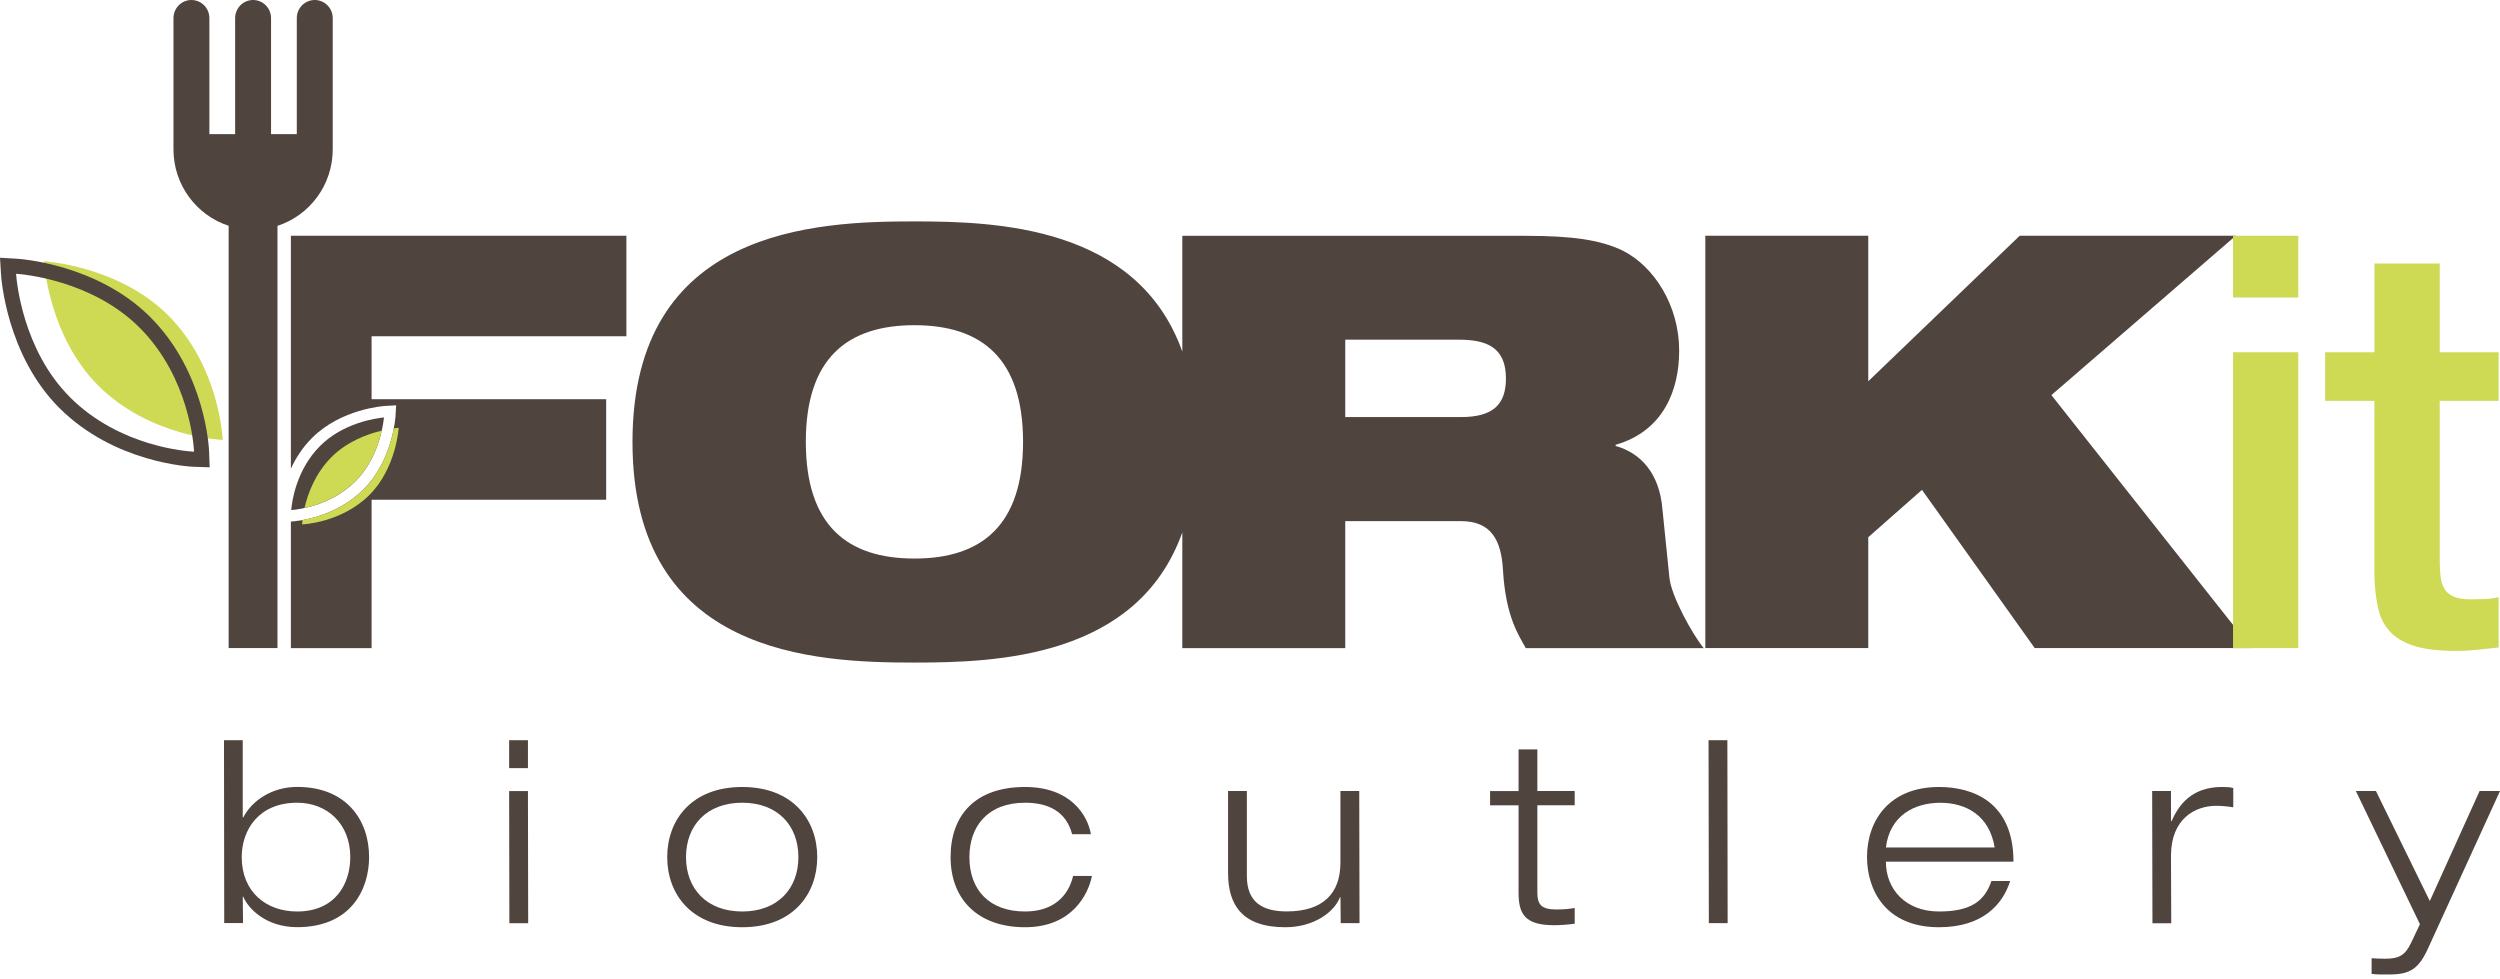 <svg width="235" height="92" viewBox="0 0 235 92" fill="none" xmlns="http://www.w3.org/2000/svg">
<g clip-path="url(#clip0_1_405)">
<path d="M58.881 31.605V22.161H27.343V44.057C27.787 43.087 28.423 42.073 29.336 41.162C32.072 38.43 36.057 38.164 36.228 38.159L37.238 38.099L37.179 39.108C37.169 39.276 36.901 43.271 34.171 45.998C31.538 48.632 28.017 48.985 27.343 49.028V60.922H34.93V46.973H56.979V37.525H34.93V31.61H58.881V31.605Z" fill="#50443F"/>
<path d="M30.09 41.916C27.83 44.176 27.44 47.174 27.375 47.949C28.155 47.884 31.147 47.499 33.413 45.239C35.566 43.087 36.009 40.04 36.095 39.237C35.293 39.319 32.248 39.758 30.09 41.916Z" fill="#50443F"/>
<path d="M137.316 39.205H126.454V31.93H137.102C139.656 31.93 141.558 32.581 141.558 35.568C141.558 38.012 140.366 39.205 137.321 39.205M85.957 52.503C79.658 52.503 75.748 49.407 75.748 41.536C75.748 33.665 79.658 30.569 85.957 30.569C92.256 30.569 96.167 33.665 96.167 41.536C96.167 49.407 92.256 52.503 85.957 52.503ZM156.923 54.276L156.271 47.889C155.999 44.469 154.204 42.572 151.869 41.921V41.812C156.378 40.511 157.842 36.657 157.842 32.965C157.842 28.677 155.454 25.04 152.574 23.576C150.459 22.546 147.793 22.167 143.396 22.167H111.137V33.047C106.932 21.272 93.699 20.811 85.957 20.811C76.672 20.811 59.453 21.462 59.453 41.547C59.453 61.632 76.672 62.282 85.957 62.282C93.699 62.282 106.932 61.822 111.137 50.047V60.927H126.454V48.985H137.316C140.142 48.985 141.12 50.719 141.28 53.598C141.547 58.103 142.824 59.783 143.422 60.927H160.15C159.119 59.68 157.083 56.021 156.923 54.286" fill="#50443F"/>
<path d="M180.666 46.046L175.617 50.497V60.916H160.3V22.161H175.617V35.839L189.85 22.161H210.157L192.831 37.14L211.626 60.916H191.26L180.666 46.046Z" fill="#50443F"/>
<path d="M209.906 33.112H216.039V60.922H209.906V33.112ZM209.906 22.161H216.039V27.967H209.906V22.161Z" fill="#CED954"/>
<path d="M218.571 33.112H223.198V24.774H229.332V33.112H234.872V37.682H229.332V52.525C229.332 53.17 229.358 53.728 229.412 54.189C229.465 54.655 229.593 55.051 229.791 55.371C229.989 55.696 230.282 55.934 230.678 56.097C231.073 56.26 231.613 56.341 232.291 56.341C232.719 56.341 233.151 56.33 233.579 56.314C234.012 56.298 234.439 56.233 234.872 56.13V60.862C234.188 60.933 233.525 61.008 232.879 61.079C232.233 61.149 231.57 61.187 230.886 61.187C229.273 61.187 227.969 61.036 226.986 60.732C226.003 60.428 225.228 59.978 224.673 59.388C224.117 58.797 223.738 58.054 223.54 57.154C223.342 56.26 223.225 55.235 223.193 54.086V37.682H218.566V33.112H218.571Z" fill="#CED954"/>
<path d="M27.931 85.68C31.543 85.68 32.926 83.05 32.926 80.568C32.926 77.413 30.731 75.456 27.931 75.456C24.32 75.456 22.722 78.009 22.722 80.568C22.722 83.815 24.993 85.68 27.931 85.68ZM21.05 69.579H22.818V76.838H22.866C23.678 75.26 25.564 73.97 27.931 73.97C32.569 73.97 34.695 77.098 34.695 80.562C34.695 83.598 32.996 87.154 27.931 87.154C24.945 87.154 23.294 85.338 22.866 84.287H22.818L22.845 86.769H21.077L21.055 69.574L21.05 69.579Z" fill="#50443F"/>
<path d="M47.859 74.361H49.627L49.649 86.78H47.88L47.859 74.361ZM47.859 69.579H49.627V72.203H47.859V69.579Z" fill="#50443F"/>
<path d="M69.769 85.68C73.114 85.68 75.048 83.528 75.048 80.568C75.048 77.608 73.114 75.456 69.769 75.456C66.425 75.456 64.485 77.602 64.485 80.568C64.485 83.533 66.419 85.68 69.769 85.68ZM69.769 73.976C74.546 73.976 76.821 77.103 76.821 80.568C76.821 84.032 74.551 87.16 69.769 87.16C64.987 87.16 62.717 84.032 62.717 80.568C62.717 77.103 64.987 73.976 69.769 73.976Z" fill="#50443F"/>
<path d="M102.642 82.335C102.332 83.956 100.847 87.16 96.359 87.16C91.871 87.16 89.355 84.487 89.355 80.568C89.355 76.648 91.647 73.976 96.359 73.976C100.639 73.976 102.236 76.626 102.546 78.415H100.778C100.227 76.29 98.555 75.456 96.359 75.456C92.823 75.456 91.124 77.7 91.124 80.568C91.124 83.647 92.988 85.68 96.359 85.68C98.966 85.68 100.42 84.27 100.874 82.335H102.642Z" fill="#50443F"/>
<path d="M126.005 84.341H125.957C125.455 85.68 123.569 87.16 120.818 87.16C116.709 87.16 115.438 85.013 115.438 82.047V74.355H117.206V82.356C117.206 84.818 118.686 85.674 120.957 85.674C124.419 85.674 126 83.929 126 81.088V74.355H127.769L127.795 86.775H126.027L126.005 84.341Z" fill="#50443F"/>
<path d="M142.744 70.441H144.512V74.355H148.022V75.694H144.512V83.912C144.512 84.986 144.849 85.49 146.281 85.49C147.141 85.49 147.664 85.419 148.022 85.349V86.829C147.355 86.921 146.66 86.97 146.088 86.97C143.316 86.97 142.744 85.897 142.744 83.891V75.7H140.067V74.361H142.744V70.447V70.441Z" fill="#50443F"/>
<path d="M160.604 69.579H162.373L162.399 86.775H160.631L160.604 69.579Z" fill="#50443F"/>
<path d="M187.499 79.662C186.997 76.605 184.753 75.461 182.386 75.461C180.019 75.461 177.652 76.61 177.273 79.662H187.499ZM188.957 82.812C188.263 85.013 186.377 87.16 182.263 87.16C177.198 87.16 175.499 83.603 175.499 80.568C175.499 77.103 177.626 73.976 182.263 73.976C185.442 73.976 189.267 75.38 189.267 80.996H177.273C177.273 83.576 179.111 85.68 182.268 85.68C185.234 85.68 186.548 84.725 187.194 82.812H188.963H188.957Z" fill="#50443F"/>
<path d="M202.303 74.355H204.072V77.201H204.12C204.766 75.743 205.936 73.976 208.875 73.976C209.377 73.976 209.66 73.997 209.927 74.073V75.889C209.377 75.792 208.827 75.748 208.303 75.748C206.39 75.748 204.072 76.919 204.072 80.454L204.098 86.785H202.33L202.303 74.366V74.355Z" fill="#50443F"/>
<path d="M233.087 74.355H235L228.263 89.09C227.381 91.046 226.569 91.599 224.63 91.599H223.77C223.481 91.599 223.193 91.578 222.931 91.551V90.071C223.31 90.098 223.716 90.12 224.197 90.12C225.463 90.12 226.083 89.832 226.66 88.591L227.472 86.872L221.451 74.355H223.337L228.402 84.698L233.082 74.355H233.087Z" fill="#50443F"/>
<path d="M29.587 0C28.658 0 27.899 0.764 27.899 1.702V12.609H25.479V1.702C25.479 0.764 24.72 0 23.791 0C22.861 0 22.102 0.764 22.102 1.702V12.609H19.682V1.702C19.682 0.764 18.924 0 17.994 0C17.064 0 16.306 0.764 16.306 1.702V13.764C16.306 13.797 16.306 13.824 16.306 13.851C16.306 13.91 16.306 13.976 16.306 14.035C16.306 17.396 18.485 20.248 21.493 21.223V60.916H26.083V21.229C29.096 20.253 31.276 17.402 31.276 14.04C31.276 13.981 31.276 13.916 31.276 13.856C31.276 13.824 31.276 13.797 31.276 13.77V1.702C31.276 0.764 30.517 0 29.587 0Z" fill="#50443F"/>
<path d="M9.211 36.224C14.104 41.119 20.932 41.352 20.932 41.352C20.932 41.352 20.687 34.516 15.803 29.637C11.139 24.975 4.135 24.557 4.135 24.557C4.135 24.557 4.552 31.561 9.216 36.224" fill="#CED954"/>
<path d="M6.577 37.34C11.262 42.024 17.641 42.431 18.24 42.458C18.213 41.861 17.802 35.481 13.121 30.797C8.639 26.319 2.126 25.777 1.512 25.734C1.555 26.352 2.105 32.868 6.577 37.335M18.224 43.878C17.924 43.867 10.776 43.547 5.572 38.343C0.598 33.367 0.112 26.091 0.096 25.782L0 24.227L1.555 24.319C1.865 24.335 9.136 24.818 14.12 29.799C19.324 34.998 19.645 42.143 19.655 42.441L19.709 43.927L18.224 43.878Z" fill="#50443F"/>
<path d="M35.886 40.479C34.556 40.793 32.649 41.482 31.169 42.956C29.609 44.518 28.925 46.437 28.626 47.754C29.913 47.472 31.837 46.805 33.413 45.233C34.919 43.726 35.592 41.78 35.886 40.474" fill="#CED954"/>
<path d="M37.019 40.268C36.746 41.693 36.031 44.138 34.171 45.998C32.243 47.922 29.849 48.627 28.433 48.882C28.401 49.142 28.396 49.294 28.396 49.294C28.396 49.294 32.082 49.169 34.732 46.518C37.254 43.997 37.478 40.213 37.478 40.213C37.478 40.213 37.302 40.224 37.019 40.262" fill="#CED954"/>
</g>
<defs>
<clipPath id="clip0_1_405">
<rect width="235" height="91.6" fill="white"/>
</clipPath>
</defs>
</svg>
